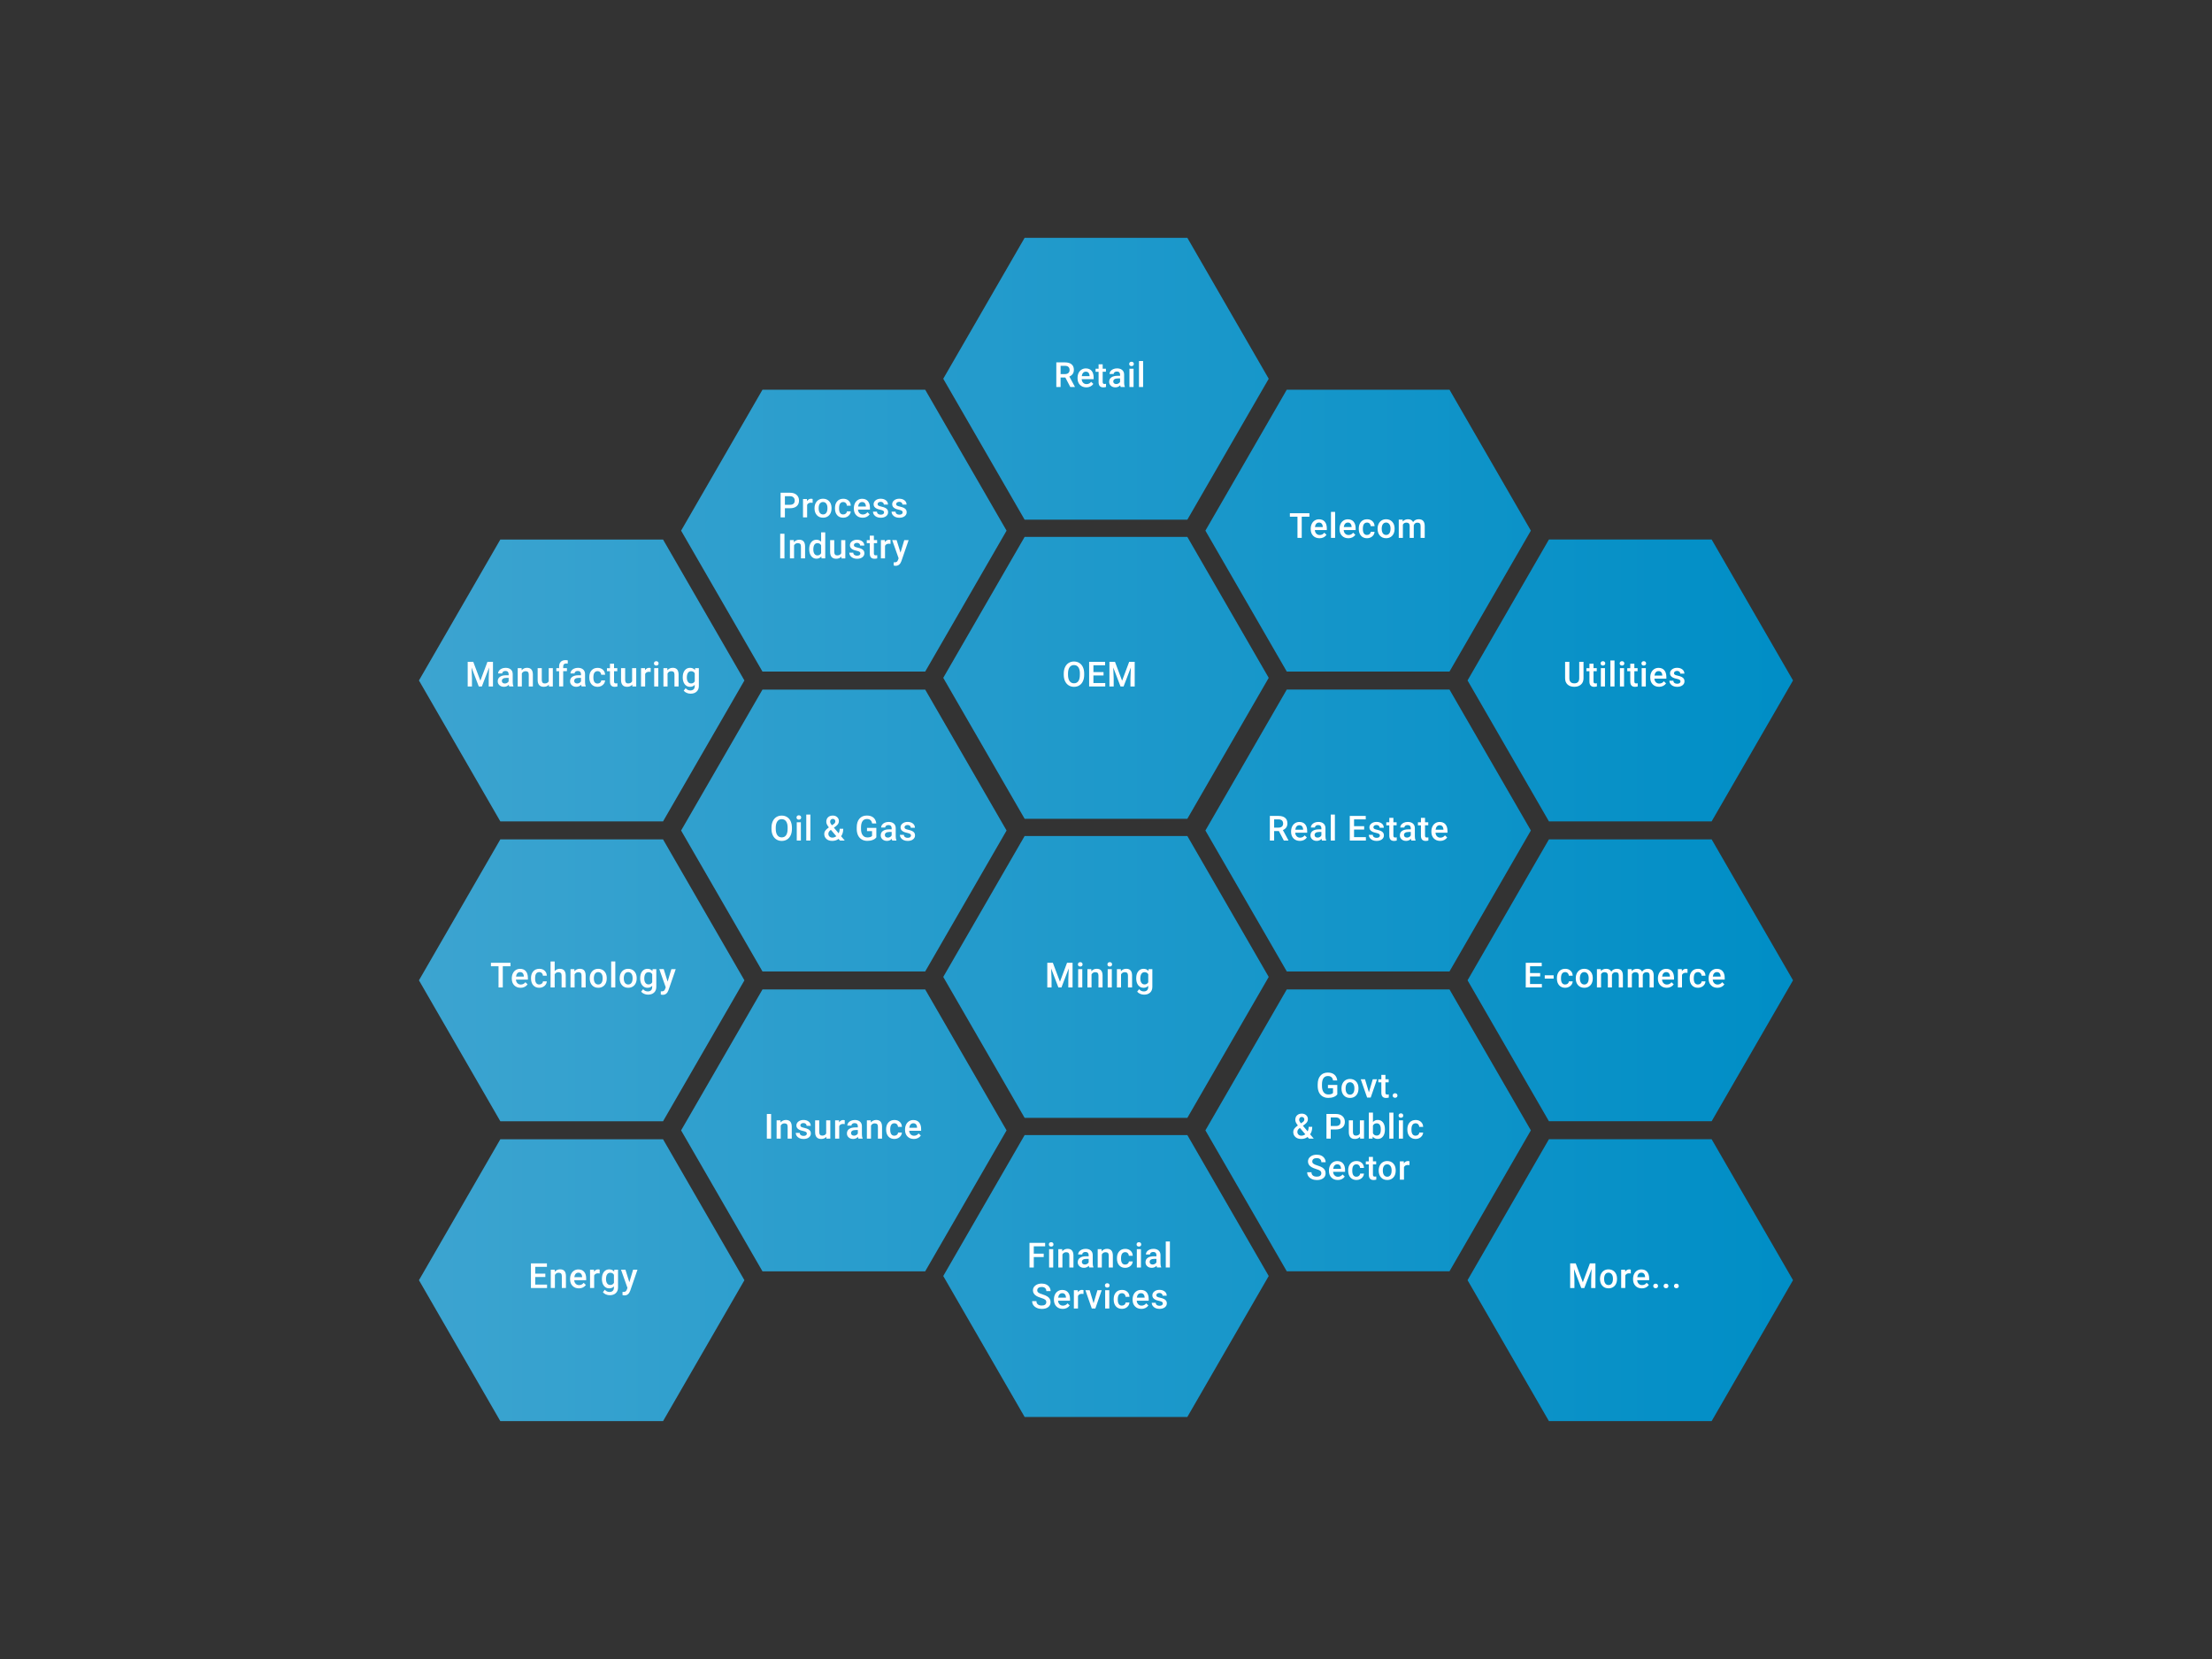 <?xml version="1.0" encoding="UTF-8"?><svg id="a" xmlns="http://www.w3.org/2000/svg" xmlns:xlink="http://www.w3.org/1999/xlink" viewBox="0 0 800 600"><rect x="0" y="0" width="800" height="600" fill="#333333" stroke="none"/><defs><style>.d{fill:url(#c);}.e{fill:#fff;}</style><linearGradient id="c" x1="151.53" y1="300" x2="648.47" y2="300" gradientUnits="userSpaceOnUse"><stop offset="0" stop-color="#3ca4d0"/><stop offset="1" stop-color="#008ec6"/></linearGradient></defs><path class="d" d="m269.23,246.1l-29.43,50.97h-58.85l-29.43-50.97,29.43-50.97h58.85l29.43,50.97Zm-29.43,57.48h-58.85l-29.43,50.97,29.43,50.97h58.85l29.43-50.97-29.43-50.97Zm0,108.45h-58.85l-29.43,50.97,29.43,50.97h58.85l29.43-50.97-29.43-50.97Zm94.81-271.08h-58.85l-29.43,50.97,29.43,50.97h58.85l29.43-50.97-29.43-50.97Zm0,108.45h-58.85l-29.43,50.97,29.43,50.97h58.85l29.43-50.97-29.43-50.97Zm0,108.45h-58.85l-29.43,50.97,29.43,50.97h58.85l29.43-50.97-29.43-50.97Zm196.15-111.76l29.43,50.97h58.85s29.43-50.97,29.43-50.97l-29.43-50.97h-58.85s-29.43,50.97-29.43,50.97Zm0,108.45l29.43,50.97h58.85s29.43-50.97,29.43-50.97l-29.43-50.97h-58.85s-29.43,50.97-29.43,50.97Zm0,108.45l29.43,50.97h58.85s29.43-50.97,29.43-50.97l-29.43-50.97h-58.85s-29.43,50.97-29.43,50.97Zm-94.81-271.08l29.43,50.97h58.85s29.43-50.97,29.43-50.97l-29.43-50.97h-58.85s-29.43,50.97-29.43,50.97Zm0,108.45l29.43,50.97h58.85s29.43-50.97,29.43-50.97l-29.43-50.97h-58.85s-29.43,50.97-29.43,50.97Zm0,108.45l29.43,50.97h58.85s29.43-50.97,29.43-50.97l-29.43-50.97h-58.85s-29.43,50.97-29.43,50.97Zm-6.53-214.63h-58.85l-29.43,50.97,29.43,50.97h58.85l29.43-50.97-29.43-50.97Zm0-108.17h-58.85l-29.43,50.97,29.43,50.97h58.85l29.43-50.97-29.43-50.97Zm0,216.34h-58.85l-29.43,50.97,29.43,50.97h58.85l29.43-50.97-29.43-50.97Zm0,108.17h-58.85l-29.43,50.97,29.43,50.97h58.85l29.43-50.97-29.43-50.97Z"/><g><path class="e" d="m171.16,239.36l2.57,6.83,2.56-6.83h2v8.91h-1.54v-2.94l.15-3.93-2.63,6.87h-1.11l-2.62-6.86.15,3.92v2.94h-1.54v-8.91h2.01Z"/><path class="e" d="m184.18,248.27c-.07-.13-.12-.33-.17-.62-.47.49-1.05.74-1.74.74s-1.21-.19-1.63-.57c-.42-.38-.63-.85-.63-1.41,0-.71.26-1.25.79-1.62.52-.38,1.27-.57,2.25-.57h.91v-.43c0-.34-.1-.62-.29-.82-.19-.21-.48-.31-.88-.31-.34,0-.62.08-.83.25-.22.17-.33.38-.33.65h-1.49c0-.36.12-.7.36-1.02.24-.32.57-.56.98-.74.41-.18.88-.27,1.39-.27.78,0,1.39.19,1.85.58s.7.94.71,1.64v2.99c0,.6.08,1.07.25,1.42v.1h-1.52Zm-1.63-1.07c.29,0,.57-.07.83-.21.26-.14.45-.33.58-.58v-1.25h-.8c-.55,0-.96.1-1.24.29-.28.19-.42.46-.42.81,0,.29.09.51.29.68.19.17.44.25.76.25Z"/><path class="e" d="m188.64,241.65l.04.76c.49-.59,1.13-.89,1.93-.89,1.38,0,2.08.79,2.11,2.37v4.38h-1.49v-4.29c0-.42-.09-.73-.27-.93-.18-.2-.48-.3-.89-.3-.6,0-1.05.27-1.34.81v4.71h-1.49v-6.62h1.4Z"/><path class="e" d="m198.49,247.62c-.44.51-1.06.77-1.86.77-.72,0-1.26-.21-1.63-.63s-.55-1.03-.55-1.82v-4.29h1.49v4.27c0,.84.35,1.26,1.05,1.26s1.21-.26,1.46-.78v-4.75h1.49v6.62h-1.4l-.04-.65Z"/><path class="e" d="m202.21,248.27v-5.52h-1.01v-1.1h1.01v-.61c0-.73.2-1.3.61-1.7.41-.4.98-.6,1.71-.6.26,0,.54.04.83.11l-.04,1.16c-.16-.03-.35-.05-.57-.05-.71,0-1.06.37-1.06,1.09v.59h1.35v1.1h-1.35v5.52h-1.49Z"/><path class="e" d="m210.34,248.27c-.07-.13-.12-.33-.17-.62-.47.49-1.05.74-1.74.74s-1.21-.19-1.63-.57c-.42-.38-.63-.85-.63-1.41,0-.71.26-1.25.79-1.62.52-.38,1.27-.57,2.25-.57h.91v-.43c0-.34-.1-.62-.29-.82-.19-.21-.48-.31-.88-.31-.34,0-.62.08-.83.25-.22.17-.33.38-.33.65h-1.49c0-.36.12-.7.36-1.02.24-.32.57-.56.98-.74.41-.18.88-.27,1.39-.27.78,0,1.39.19,1.85.58s.7.94.71,1.64v2.99c0,.6.08,1.07.25,1.42v.1h-1.52Zm-1.63-1.07c.29,0,.57-.07.83-.21.26-.14.45-.33.58-.58v-1.25h-.8c-.55,0-.96.1-1.24.29-.28.19-.42.46-.42.81,0,.29.09.51.29.68.19.17.44.25.76.25Z"/><path class="e" d="m216.13,247.21c.37,0,.68-.11.92-.32.25-.22.38-.48.39-.8h1.4c-.02.41-.15.8-.39,1.15-.24.36-.57.64-.98.85-.41.21-.86.31-1.33.31-.93,0-1.66-.3-2.2-.9-.54-.6-.81-1.43-.81-2.48v-.15c0-1.01.27-1.81.81-2.42s1.27-.91,2.2-.91c.79,0,1.43.23,1.92.69.5.46.76,1.06.78,1.81h-1.4c-.02-.38-.15-.69-.39-.94-.24-.24-.55-.37-.93-.37-.48,0-.85.17-1.11.52-.26.35-.39.88-.4,1.59v.24c0,.72.13,1.25.39,1.61s.63.53,1.12.53Z"/><path class="e" d="m222.08,240.04v1.61h1.17v1.1h-1.17v3.7c0,.25.05.44.15.55.1.11.28.17.54.17.17,0,.34-.02.52-.06v1.15c-.34.09-.67.14-.98.14-1.14,0-1.71-.63-1.71-1.89v-3.75h-1.09v-1.1h1.09v-1.61h1.49Z"/><path class="e" d="m228.65,247.62c-.44.51-1.06.77-1.86.77-.72,0-1.26-.21-1.63-.63s-.55-1.03-.55-1.82v-4.29h1.49v4.27c0,.84.35,1.26,1.05,1.26s1.21-.26,1.46-.78v-4.75h1.49v6.62h-1.4l-.04-.65Z"/><path class="e" d="m235.32,243.01c-.2-.03-.4-.05-.61-.05-.68,0-1.14.26-1.38.78v4.53h-1.49v-6.62h1.42l.04.74c.36-.58.86-.86,1.49-.86.21,0,.39.03.53.08v1.4Z"/><path class="e" d="m236.51,239.93c0-.23.07-.42.22-.57.14-.15.35-.23.62-.23s.48.08.62.23c.15.15.22.34.22.57s-.07.41-.22.56c-.15.15-.36.22-.62.22s-.48-.07-.62-.22c-.15-.15-.22-.34-.22-.56Zm1.58,8.34h-1.49v-6.62h1.49v6.62Z"/><path class="e" d="m241.34,241.65l.04.76c.49-.59,1.13-.89,1.93-.89,1.38,0,2.08.79,2.11,2.37v4.38h-1.49v-4.29c0-.42-.09-.73-.27-.93-.18-.2-.48-.3-.89-.3-.6,0-1.05.27-1.34.81v4.71h-1.49v-6.62h1.4Z"/><path class="e" d="m246.92,244.91c0-1.03.24-1.85.72-2.46.48-.61,1.12-.92,1.92-.92.75,0,1.35.26,1.78.79l.07-.67h1.34v6.42c0,.87-.27,1.55-.81,2.06-.54.5-1.27.75-2.19.75-.49,0-.96-.1-1.42-.3s-.81-.47-1.06-.79l.7-.89c.46.54,1.02.81,1.69.81.49,0,.88-.13,1.17-.4.29-.27.43-.66.43-1.18v-.45c-.43.48-1,.72-1.71.72-.78,0-1.41-.31-1.9-.92-.49-.62-.74-1.47-.74-2.56Zm1.48.13c0,.67.14,1.19.41,1.57.27.38.65.57,1.13.57.6,0,1.04-.26,1.33-.77v-2.91c-.28-.5-.72-.75-1.32-.75-.49,0-.87.19-1.14.58-.27.39-.41.96-.41,1.71Z"/></g><g><path class="e" d="m184.62,349.46h-2.78v7.66h-1.54v-7.66h-2.75v-1.25h7.07v1.25Z"/><path class="e" d="m188.27,357.24c-.94,0-1.71-.3-2.29-.89-.58-.59-.88-1.38-.88-2.37v-.18c0-.66.13-1.25.38-1.77.25-.52.61-.92,1.07-1.21.46-.29.97-.43,1.54-.43.9,0,1.6.29,2.09.86.49.58.74,1.39.74,2.44v.6h-4.33c.04.55.23.98.55,1.3s.72.48,1.21.48c.68,0,1.24-.28,1.66-.83l.8.76c-.27.4-.62.7-1.06.92-.44.22-.94.33-1.49.33Zm-.18-5.67c-.41,0-.74.14-.99.43s-.41.68-.48,1.19h2.83v-.11c-.03-.5-.17-.87-.4-1.13s-.55-.38-.97-.38Z"/><path class="e" d="m195.05,356.05c.37,0,.68-.11.92-.32.25-.22.38-.48.39-.8h1.4c-.02.41-.15.8-.39,1.15-.24.36-.57.64-.98.85-.41.21-.86.31-1.33.31-.93,0-1.66-.3-2.2-.9-.54-.6-.81-1.43-.81-2.48v-.15c0-1.01.27-1.81.81-2.42s1.27-.91,2.2-.91c.79,0,1.43.23,1.92.69.5.46.76,1.06.78,1.81h-1.4c-.02-.38-.15-.69-.39-.94-.24-.24-.55-.37-.93-.37-.48,0-.85.17-1.11.52-.26.35-.39.88-.4,1.59v.24c0,.72.13,1.25.39,1.61s.63.53,1.12.53Z"/><path class="e" d="m200.61,351.22c.49-.56,1.1-.84,1.84-.84,1.41,0,2.13.81,2.15,2.42v4.33h-1.49v-4.27c0-.46-.1-.78-.3-.97-.2-.19-.49-.29-.87-.29-.59,0-1.04.27-1.33.8v4.73h-1.49v-9.4h1.49v3.5Z"/><path class="e" d="m207.73,350.5l.04.76c.49-.59,1.13-.89,1.93-.89,1.38,0,2.08.79,2.11,2.37v4.38h-1.49v-4.29c0-.42-.09-.73-.27-.93-.18-.2-.48-.3-.89-.3-.6,0-1.05.27-1.34.81v4.71h-1.49v-6.62h1.4Z"/><path class="e" d="m213.29,353.75c0-.65.13-1.23.39-1.75.26-.52.62-.92,1.08-1.2.46-.28,1-.42,1.6-.42.89,0,1.62.29,2.17.86.56.58.86,1.34.9,2.29v.35c0,.65-.12,1.24-.37,1.75-.25.51-.61.91-1.08,1.19s-1.01.42-1.62.42c-.93,0-1.68-.31-2.24-.93-.56-.62-.84-1.45-.84-2.49v-.07Zm1.49.13c0,.68.14,1.21.42,1.6.28.38.67.58,1.17.58s.89-.2,1.17-.59c.28-.39.42-.96.42-1.72,0-.67-.14-1.2-.43-1.59-.29-.39-.68-.59-1.17-.59s-.87.19-1.16.58c-.29.39-.43.96-.43,1.73Z"/><path class="e" d="m222.53,357.12h-1.49v-9.4h1.49v9.4Z"/><path class="e" d="m224.12,353.75c0-.65.13-1.23.39-1.75.26-.52.62-.92,1.08-1.2.46-.28,1-.42,1.6-.42.89,0,1.62.29,2.17.86.56.58.86,1.34.9,2.29v.35c0,.65-.12,1.24-.37,1.75-.25.51-.61.91-1.08,1.19s-1.01.42-1.62.42c-.93,0-1.68-.31-2.24-.93-.56-.62-.84-1.45-.84-2.49v-.07Zm1.49.13c0,.68.14,1.21.42,1.6.28.38.67.58,1.17.58s.89-.2,1.17-.59c.28-.39.42-.96.42-1.72,0-.67-.14-1.2-.43-1.59-.29-.39-.68-.59-1.17-.59s-.87.19-1.16.58c-.29.39-.43.96-.43,1.73Z"/><path class="e" d="m231.53,353.76c0-1.03.24-1.85.72-2.46.48-.61,1.12-.92,1.92-.92.75,0,1.35.26,1.78.79l.07-.67h1.34v6.42c0,.87-.27,1.55-.81,2.06-.54.5-1.27.75-2.19.75-.49,0-.96-.1-1.42-.3s-.81-.47-1.06-.79l.7-.89c.46.54,1.02.81,1.69.81.49,0,.88-.13,1.17-.4.29-.27.43-.66.43-1.18v-.45c-.43.48-1,.72-1.71.72-.78,0-1.41-.31-1.9-.92-.49-.62-.74-1.47-.74-2.56Zm1.48.13c0,.67.14,1.19.41,1.57.27.38.65.57,1.13.57.6,0,1.04-.26,1.33-.77v-2.91c-.28-.5-.72-.75-1.32-.75-.49,0-.87.19-1.14.58-.27.39-.41.96-.41,1.71Z"/><path class="e" d="m241.46,354.99l1.35-4.49h1.58l-2.63,7.62c-.4,1.11-1.09,1.67-2.06,1.67-.22,0-.45-.04-.72-.11v-1.16l.28.02c.38,0,.66-.07.85-.21s.34-.37.45-.69l.21-.57-2.33-6.58h1.6l1.4,4.49Z"/></g><g><path class="e" d="m197.23,461.85h-3.66v2.74h4.28v1.24h-5.83v-8.91h5.78v1.25h-4.23v2.46h3.66v1.22Z"/><path class="e" d="m200.6,459.2l.04.76c.49-.59,1.13-.89,1.93-.89,1.38,0,2.08.79,2.11,2.37v4.38h-1.49v-4.29c0-.42-.09-.73-.27-.93-.18-.2-.48-.3-.89-.3-.6,0-1.05.27-1.34.81v4.71h-1.49v-6.62h1.4Z"/><path class="e" d="m209.35,465.95c-.94,0-1.71-.3-2.29-.89-.58-.59-.88-1.38-.88-2.37v-.18c0-.66.13-1.25.38-1.77.25-.52.61-.92,1.07-1.21.46-.29.97-.43,1.54-.43.9,0,1.6.29,2.09.86.49.58.74,1.39.74,2.44v.6h-4.33c.04.55.23.98.55,1.3s.72.48,1.21.48c.68,0,1.24-.28,1.66-.83l.8.76c-.27.4-.62.7-1.06.92-.44.22-.94.33-1.49.33Zm-.18-5.67c-.41,0-.74.14-.99.43s-.41.68-.48,1.19h2.83v-.11c-.03-.5-.17-.87-.4-1.13s-.55-.38-.97-.38Z"/><path class="e" d="m216.88,460.56c-.2-.03-.4-.05-.61-.05-.68,0-1.14.26-1.38.78v4.53h-1.49v-6.62h1.42l.04.74c.36-.58.86-.86,1.49-.86.21,0,.39.03.53.08v1.4Z"/><path class="e" d="m217.69,462.46c0-1.03.24-1.85.72-2.46.48-.61,1.12-.92,1.92-.92.75,0,1.35.26,1.78.79l.07-.67h1.34v6.42c0,.87-.27,1.55-.81,2.06-.54.5-1.27.75-2.19.75-.49,0-.96-.1-1.42-.3s-.81-.47-1.06-.79l.7-.89c.46.54,1.02.81,1.69.81.49,0,.88-.13,1.17-.4.29-.27.43-.66.43-1.18v-.45c-.43.48-1,.72-1.71.72-.78,0-1.41-.31-1.9-.92-.49-.62-.74-1.47-.74-2.56Zm1.48.13c0,.67.14,1.19.41,1.57.27.38.65.57,1.13.57.6,0,1.04-.26,1.33-.77v-2.91c-.28-.5-.72-.75-1.32-.75-.49,0-.87.19-1.14.58-.27.39-.41.96-.41,1.71Z"/><path class="e" d="m227.62,463.7l1.35-4.49h1.58l-2.63,7.62c-.4,1.11-1.09,1.67-2.06,1.67-.22,0-.45-.04-.72-.11v-1.16l.28.02c.38,0,.66-.07.85-.21s.34-.37.45-.69l.21-.57-2.33-6.58h1.6l1.4,4.49Z"/></g><g><path class="e" d="m283.87,183.81v3.3h-1.55v-8.91h3.41c1,0,1.79.26,2.37.78.58.52.88,1.21.88,2.06s-.29,1.55-.86,2.04c-.57.49-1.38.73-2.41.73h-1.84Zm0-1.25h1.86c.55,0,.97-.13,1.26-.39.29-.26.43-.63.43-1.12s-.15-.87-.44-1.15c-.29-.29-.7-.44-1.21-.44h-1.9v3.11Z"/><path class="e" d="m293.9,181.85c-.2-.03-.4-.05-.61-.05-.68,0-1.14.26-1.38.78v4.53h-1.49v-6.62h1.42l.04.74c.36-.58.86-.86,1.49-.86.21,0,.39.03.53.08v1.4Z"/><path class="e" d="m294.59,183.74c0-.65.13-1.23.39-1.75.26-.52.62-.92,1.08-1.2.46-.28,1-.42,1.6-.42.89,0,1.62.29,2.17.86.56.58.86,1.34.9,2.29v.35c0,.65-.12,1.24-.37,1.75-.25.51-.61.91-1.08,1.19s-1.01.42-1.62.42c-.93,0-1.68-.31-2.24-.93-.56-.62-.84-1.45-.84-2.49v-.07Zm1.49.13c0,.68.14,1.21.42,1.6.28.38.67.58,1.17.58s.89-.2,1.17-.59c.28-.39.42-.96.42-1.72,0-.67-.14-1.2-.43-1.59-.29-.39-.68-.59-1.17-.59s-.87.19-1.16.58c-.29.39-.43.96-.43,1.73Z"/><path class="e" d="m304.98,186.05c.37,0,.68-.11.92-.32.25-.22.38-.48.39-.8h1.4c-.02.41-.15.8-.39,1.15-.24.36-.57.64-.98.85-.41.21-.86.31-1.33.31-.93,0-1.66-.3-2.2-.9-.54-.6-.81-1.43-.81-2.48v-.15c0-1.01.27-1.81.81-2.42s1.27-.91,2.2-.91c.79,0,1.43.23,1.92.69.5.46.76,1.06.78,1.81h-1.4c-.02-.38-.15-.69-.39-.94-.24-.24-.55-.37-.93-.37-.48,0-.85.17-1.11.52-.26.35-.39.88-.4,1.59v.24c0,.72.13,1.25.39,1.61s.63.53,1.12.53Z"/><path class="e" d="m311.98,187.24c-.94,0-1.71-.3-2.29-.89-.58-.59-.88-1.38-.88-2.37v-.18c0-.66.13-1.25.38-1.77.25-.52.61-.92,1.07-1.21.46-.29.97-.43,1.54-.43.9,0,1.6.29,2.09.86.49.58.74,1.39.74,2.44v.6h-4.33c.04.55.23.98.55,1.3s.72.48,1.21.48c.68,0,1.24-.28,1.66-.83l.8.76c-.27.4-.62.7-1.06.92-.44.22-.94.33-1.49.33Zm-.18-5.67c-.41,0-.74.14-.99.43s-.41.68-.48,1.19h2.83v-.11c-.03-.5-.17-.87-.4-1.13s-.55-.38-.97-.38Z"/><path class="e" d="m319.75,185.32c0-.26-.11-.47-.33-.61-.22-.14-.58-.26-1.09-.37-.51-.11-.93-.24-1.27-.4-.74-.36-1.11-.88-1.11-1.56,0-.57.24-1.05.72-1.43.48-.38,1.09-.58,1.83-.58.79,0,1.43.2,1.92.59.49.39.73.9.73,1.52h-1.49c0-.29-.11-.52-.32-.71s-.49-.28-.84-.28c-.33,0-.59.08-.8.23-.21.15-.31.35-.31.61,0,.23.1.41.29.53.19.13.58.25,1.16.38.58.13,1.04.28,1.37.46.33.18.58.39.74.64.16.25.24.55.24.91,0,.59-.25,1.08-.74,1.45-.49.37-1.14.55-1.94.55-.54,0-1.03-.1-1.45-.29-.42-.2-.75-.47-.99-.81-.24-.34-.35-.71-.35-1.11h1.44c.02.35.15.62.4.81.24.19.57.28.97.28s.69-.07.89-.22c.2-.15.31-.34.31-.58Z"/><path class="e" d="m326.47,185.32c0-.26-.11-.47-.33-.61-.22-.14-.58-.26-1.09-.37-.51-.11-.93-.24-1.27-.4-.74-.36-1.11-.88-1.11-1.56,0-.57.24-1.05.72-1.43.48-.38,1.09-.58,1.83-.58.79,0,1.43.2,1.92.59.49.39.73.9.73,1.52h-1.49c0-.29-.11-.52-.32-.71s-.49-.28-.84-.28c-.33,0-.59.08-.8.23-.21.15-.31.35-.31.61,0,.23.1.41.29.53.19.13.58.25,1.16.38.58.13,1.04.28,1.37.46.33.18.58.39.74.64.16.25.24.55.24.91,0,.59-.25,1.08-.74,1.45-.49.37-1.14.55-1.94.55-.54,0-1.03-.1-1.45-.29-.42-.2-.75-.47-.99-.81-.24-.34-.35-.71-.35-1.11h1.44c.02.35.15.62.4.81.24.19.57.28.97.28s.69-.07.89-.22c.2-.15.31-.34.31-.58Z"/><path class="e" d="m283.71,201.95h-1.54v-8.91h1.54v8.91Z"/><path class="e" d="m287.09,195.33l.04.76c.49-.59,1.13-.89,1.93-.89,1.38,0,2.08.79,2.11,2.37v4.38h-1.49v-4.29c0-.42-.09-.73-.27-.93-.18-.2-.48-.3-.89-.3-.6,0-1.05.27-1.34.81v4.71h-1.49v-6.62h1.4Z"/><path class="e" d="m292.66,198.59c0-1.02.24-1.84.71-2.46.47-.62,1.11-.93,1.9-.93.7,0,1.27.24,1.7.73v-3.39h1.49v9.4h-1.35l-.07-.69c-.44.54-1.04.81-1.78.81s-1.4-.31-1.88-.94-.72-1.47-.72-2.55Zm1.49.13c0,.67.13,1.2.39,1.58.26.38.63.57,1.1.57.61,0,1.05-.27,1.33-.81v-2.83c-.27-.53-.71-.8-1.32-.8-.48,0-.85.19-1.11.57-.26.38-.39.96-.39,1.72Z"/><path class="e" d="m304.27,201.31c-.44.51-1.06.77-1.86.77-.72,0-1.26-.21-1.63-.63s-.55-1.03-.55-1.82v-4.29h1.49v4.27c0,.84.35,1.26,1.05,1.26s1.21-.26,1.46-.78v-4.75h1.49v6.62h-1.4l-.04-.65Z"/><path class="e" d="m311.18,200.16c0-.26-.11-.47-.33-.61-.22-.14-.58-.26-1.09-.37-.51-.11-.93-.24-1.27-.4-.74-.36-1.11-.88-1.11-1.56,0-.57.24-1.05.72-1.43.48-.38,1.09-.58,1.83-.58.79,0,1.43.2,1.92.59.49.39.73.9.73,1.52h-1.49c0-.29-.11-.52-.32-.71s-.49-.28-.84-.28c-.33,0-.59.08-.8.23-.21.15-.31.35-.31.61,0,.23.1.41.29.53.19.13.58.25,1.16.38.58.13,1.04.28,1.37.46.33.18.58.39.74.64.16.25.24.55.24.91,0,.59-.25,1.08-.74,1.45-.49.37-1.14.55-1.94.55-.54,0-1.03-.1-1.45-.29-.42-.2-.75-.47-.99-.81-.24-.34-.35-.71-.35-1.11h1.44c.02.35.15.62.4.81.24.19.57.28.97.28s.69-.07.89-.22c.2-.15.31-.34.31-.58Z"/><path class="e" d="m316.05,193.72v1.61h1.17v1.1h-1.17v3.7c0,.25.05.44.15.55.1.11.28.17.54.17.17,0,.34-.02.52-.06v1.15c-.34.09-.67.14-.98.14-1.14,0-1.71-.63-1.71-1.89v-3.75h-1.09v-1.1h1.09v-1.61h1.49Z"/><path class="e" d="m322.07,196.69c-.2-.03-.4-.05-.61-.05-.68,0-1.14.26-1.38.78v4.53h-1.49v-6.62h1.42l.04.74c.36-.58.86-.86,1.49-.86.21,0,.39.03.53.08v1.4Z"/><path class="e" d="m325.69,199.83l1.35-4.49h1.58l-2.63,7.62c-.4,1.11-1.09,1.67-2.06,1.67-.22,0-.45-.04-.72-.11v-1.16l.28.02c.38,0,.66-.07.85-.21s.34-.37.45-.69l.21-.57-2.33-6.58h1.6l1.4,4.49Z"/></g><g><path class="e" d="m286.41,299.78c0,.87-.15,1.64-.45,2.3-.3.66-.73,1.16-1.29,1.52-.56.35-1.21.53-1.94.53s-1.37-.18-1.93-.53c-.56-.35-1-.86-1.31-1.51-.31-.65-.46-1.41-.47-2.26v-.5c0-.87.15-1.64.46-2.3.31-.67.74-1.17,1.3-1.53.56-.35,1.2-.53,1.93-.53s1.37.17,1.93.52.99.85,1.3,1.5c.31.66.46,1.42.47,2.29v.5Zm-1.55-.46c0-.99-.19-1.74-.56-2.27-.37-.53-.9-.79-1.59-.79s-1.19.26-1.57.79c-.38.52-.57,1.27-.58,2.22v.51c0,.98.19,1.74.57,2.27.38.54.91.8,1.59.8s1.21-.26,1.58-.78c.37-.52.55-1.29.55-2.29v-.46Z"/><path class="e" d="m288.07,295.66c0-.23.07-.42.22-.57.14-.15.35-.23.62-.23s.48.08.62.23c.15.15.22.34.22.57s-.07.41-.22.56c-.15.15-.36.22-.62.22s-.48-.07-.62-.22c-.15-.15-.22-.34-.22-.56Zm1.58,8.34h-1.49v-6.62h1.49v6.62Z"/><path class="e" d="m293.09,304h-1.49v-9.4h1.49v9.4Z"/><path class="e" d="m298.1,301.59c0-.41.11-.79.34-1.13.22-.34.67-.75,1.33-1.23-.35-.44-.59-.81-.72-1.11-.14-.31-.21-.6-.21-.89,0-.7.21-1.25.64-1.66.42-.41,1-.61,1.71-.61.65,0,1.18.19,1.59.57.41.38.62.85.62,1.42,0,.37-.09.71-.28,1.02-.19.31-.5.62-.92.93l-.61.44,1.72,2.03c.25-.49.37-1.03.37-1.63h1.29c0,1.1-.26,2-.77,2.7l1.31,1.55h-1.73l-.5-.59c-.64.48-1.4.72-2.28.72s-1.59-.23-2.11-.7-.79-1.08-.79-1.83Zm2.95,1.34c.5,0,.97-.17,1.41-.5l-1.95-2.29-.19.13c-.49.37-.73.8-.73,1.27,0,.41.13.75.4,1,.26.26.62.39,1.06.39Zm-.82-5.74c0,.34.21.77.63,1.29l.68-.46.19-.15c.25-.22.38-.51.38-.86,0-.23-.09-.43-.26-.6-.17-.17-.4-.25-.67-.25-.29,0-.52.1-.69.29-.17.2-.26.44-.26.74Z"/><path class="e" d="m316.94,302.84c-.32.42-.77.74-1.34.95-.57.22-1.22.32-1.95.32s-1.41-.17-1.98-.51c-.58-.34-1.02-.82-1.33-1.45-.31-.63-.47-1.37-.49-2.21v-.7c0-1.35.32-2.4.97-3.15.64-.76,1.54-1.14,2.7-1.14.99,0,1.78.25,2.36.74.58.49.93,1.2,1.05,2.12h-1.52c-.17-1.07-.79-1.61-1.87-1.61-.69,0-1.22.25-1.58.75-.36.5-.55,1.23-.56,2.2v.68c0,.96.2,1.71.61,2.24.41.53.97.8,1.69.8.79,0,1.35-.18,1.69-.54v-1.74h-1.83v-1.17h3.38v3.41Z"/><path class="e" d="m322.7,304c-.07-.13-.12-.33-.17-.62-.47.49-1.05.74-1.74.74s-1.21-.19-1.63-.57c-.42-.38-.63-.85-.63-1.41,0-.71.26-1.25.79-1.62.52-.38,1.27-.57,2.25-.57h.91v-.43c0-.34-.1-.62-.29-.82-.19-.21-.48-.31-.88-.31-.34,0-.62.08-.83.25-.22.17-.33.38-.33.65h-1.49c0-.36.12-.7.36-1.02.24-.32.57-.56.98-.74.41-.18.88-.27,1.39-.27.78,0,1.39.19,1.85.58s.7.94.71,1.64v2.99c0,.6.08,1.07.25,1.42v.1h-1.52Zm-1.63-1.07c.29,0,.57-.07.83-.21.26-.14.45-.33.58-.58v-1.25h-.8c-.55,0-.96.1-1.24.29-.28.19-.42.46-.42.81,0,.29.09.51.29.68.19.17.44.25.76.25Z"/><path class="e" d="m329.49,302.2c0-.26-.11-.47-.33-.61-.22-.14-.58-.26-1.09-.37-.51-.11-.93-.24-1.27-.4-.74-.36-1.11-.88-1.11-1.56,0-.57.24-1.05.72-1.43.48-.38,1.09-.58,1.83-.58.79,0,1.43.2,1.92.59.49.39.73.9.73,1.52h-1.49c0-.29-.11-.52-.32-.71s-.49-.28-.84-.28c-.33,0-.59.08-.8.23-.21.15-.31.35-.31.61,0,.23.1.41.29.53.19.13.58.25,1.16.38.58.13,1.04.28,1.37.46.33.18.58.39.74.64.16.25.24.55.24.91,0,.59-.25,1.08-.74,1.45-.49.37-1.14.55-1.94.55-.54,0-1.03-.1-1.45-.29-.42-.2-.75-.47-.99-.81-.24-.34-.35-.71-.35-1.11h1.44c.02.35.15.62.4.81.24.19.57.28.97.28s.69-.07.89-.22c.2-.15.31-.34.31-.58Z"/></g><g><path class="e" d="m278.88,411.8h-1.54v-8.91h1.54v8.91Z"/><path class="e" d="m282.27,405.18l.04.76c.49-.59,1.13-.89,1.93-.89,1.38,0,2.08.79,2.11,2.37v4.38h-1.49v-4.29c0-.42-.09-.73-.27-.93-.18-.2-.48-.3-.89-.3-.6,0-1.05.27-1.34.81v4.71h-1.49v-6.62h1.4Z"/><path class="e" d="m291.82,410c0-.26-.11-.47-.33-.61-.22-.14-.58-.26-1.09-.37-.51-.11-.93-.24-1.27-.4-.74-.36-1.11-.88-1.11-1.56,0-.57.24-1.05.72-1.43.48-.38,1.09-.58,1.83-.58.79,0,1.43.2,1.92.59.49.39.73.9.73,1.52h-1.49c0-.29-.11-.52-.32-.71s-.49-.28-.84-.28c-.33,0-.59.08-.8.23-.21.15-.31.35-.31.61,0,.23.1.41.29.53.19.13.58.25,1.16.38.58.13,1.04.28,1.37.46.33.18.58.39.74.64.16.25.24.55.24.91,0,.59-.25,1.08-.74,1.45-.49.37-1.14.55-1.94.55-.54,0-1.03-.1-1.45-.29-.42-.2-.75-.47-.99-.81-.24-.34-.35-.71-.35-1.11h1.44c.02.35.15.62.4.81.24.19.57.28.97.28s.69-.07.89-.22c.2-.15.31-.34.31-.58Z"/><path class="e" d="m298.84,411.15c-.44.51-1.06.77-1.86.77-.72,0-1.26-.21-1.63-.63s-.55-1.03-.55-1.82v-4.29h1.49v4.27c0,.84.35,1.26,1.05,1.26s1.21-.26,1.46-.78v-4.75h1.49v6.62h-1.4l-.04-.65Z"/><path class="e" d="m305.51,406.54c-.2-.03-.4-.05-.61-.05-.68,0-1.14.26-1.38.78v4.53h-1.49v-6.62h1.42l.04.74c.36-.58.86-.86,1.49-.86.21,0,.39.03.53.08v1.4Z"/><path class="e" d="m310.47,411.8c-.07-.13-.12-.33-.17-.62-.47.49-1.05.74-1.74.74s-1.21-.19-1.63-.57c-.42-.38-.63-.85-.63-1.41,0-.71.26-1.25.79-1.62.52-.38,1.27-.57,2.25-.57h.91v-.43c0-.34-.1-.62-.29-.82-.19-.21-.48-.31-.88-.31-.34,0-.62.08-.83.25-.22.17-.33.38-.33.65h-1.49c0-.36.12-.7.36-1.02.24-.32.57-.56.98-.74.41-.18.88-.27,1.39-.27.78,0,1.39.19,1.85.58s.7.94.71,1.64v2.99c0,.6.08,1.07.25,1.42v.1h-1.52Zm-1.63-1.07c.29,0,.57-.07.83-.21.26-.14.45-.33.58-.58v-1.25h-.8c-.55,0-.96.1-1.24.29-.28.19-.42.46-.42.81,0,.29.09.51.29.68.19.17.44.25.76.25Z"/><path class="e" d="m314.92,405.18l.04.76c.49-.59,1.13-.89,1.93-.89,1.38,0,2.08.79,2.11,2.37v4.38h-1.49v-4.29c0-.42-.09-.73-.27-.93-.18-.2-.48-.3-.89-.3-.6,0-1.05.27-1.34.81v4.71h-1.49v-6.62h1.4Z"/><path class="e" d="m323.48,410.73c.37,0,.68-.11.92-.32.25-.22.38-.48.39-.8h1.4c-.02.41-.15.8-.39,1.15-.24.36-.57.64-.98.85-.41.21-.86.31-1.33.31-.93,0-1.66-.3-2.2-.9-.54-.6-.81-1.43-.81-2.48v-.15c0-1.01.27-1.81.81-2.42s1.27-.91,2.2-.91c.79,0,1.43.23,1.92.69.5.46.76,1.06.78,1.81h-1.4c-.02-.38-.15-.69-.39-.94-.24-.24-.55-.37-.93-.37-.48,0-.85.17-1.11.52-.26.35-.39.88-.4,1.59v.24c0,.72.13,1.25.39,1.61s.63.53,1.12.53Z"/><path class="e" d="m330.49,411.92c-.94,0-1.71-.3-2.29-.89-.58-.59-.88-1.38-.88-2.37v-.18c0-.66.13-1.25.38-1.77.25-.52.61-.92,1.07-1.21.46-.29.97-.43,1.54-.43.9,0,1.6.29,2.09.86.49.58.74,1.39.74,2.44v.6h-4.33c.04.55.23.98.55,1.3s.72.48,1.21.48c.68,0,1.24-.28,1.66-.83l.8.76c-.27.4-.62.7-1.06.92-.44.22-.94.33-1.49.33Zm-.18-5.67c-.41,0-.74.14-.99.43s-.41.68-.48,1.19h2.83v-.11c-.03-.5-.17-.87-.4-1.13s-.55-.38-.97-.38Z"/></g><g><path class="e" d="m385.31,136.54h-1.73v3.43h-1.55v-8.91h3.13c1.03,0,1.82.23,2.38.69.56.46.84,1.13.84,2,0,.6-.14,1.09-.43,1.5-.29.4-.69.71-1.2.93l2,3.71v.08h-1.66l-1.79-3.43Zm-1.73-1.25h1.59c.52,0,.93-.13,1.22-.39.29-.26.44-.62.44-1.08s-.14-.85-.41-1.11c-.27-.26-.68-.4-1.21-.4h-1.63v2.99Z"/><path class="e" d="m392.88,140.09c-.94,0-1.71-.3-2.29-.89-.58-.59-.88-1.38-.88-2.37v-.18c0-.66.13-1.25.38-1.77.25-.52.61-.92,1.07-1.21.46-.29.97-.43,1.54-.43.9,0,1.6.29,2.09.86.49.58.74,1.39.74,2.44v.6h-4.33c.04.55.23.98.55,1.3s.72.48,1.21.48c.68,0,1.24-.28,1.66-.83l.8.76c-.27.4-.62.7-1.06.92-.44.22-.94.33-1.49.33Zm-.18-5.67c-.41,0-.74.14-.99.43s-.41.68-.48,1.19h2.83v-.11c-.03-.5-.17-.87-.4-1.13s-.55-.38-.97-.38Z"/><path class="e" d="m398.8,131.74v1.61h1.17v1.1h-1.17v3.7c0,.25.05.44.15.55.1.11.28.17.54.17.17,0,.34-.02.52-.06v1.15c-.34.09-.67.14-.98.14-1.14,0-1.71-.63-1.71-1.89v-3.75h-1.09v-1.1h1.09v-1.61h1.49Z"/><path class="e" d="m405.31,139.97c-.07-.13-.12-.33-.17-.62-.47.49-1.05.74-1.74.74s-1.21-.19-1.63-.57c-.42-.38-.63-.85-.63-1.41,0-.71.26-1.25.79-1.62.52-.38,1.27-.57,2.25-.57h.91v-.43c0-.34-.1-.62-.29-.82-.19-.21-.48-.31-.88-.31-.34,0-.62.08-.83.25-.22.17-.33.38-.33.65h-1.49c0-.36.12-.7.36-1.02.24-.32.57-.56.98-.74.41-.18.88-.27,1.39-.27.78,0,1.39.19,1.85.58s.7.94.71,1.64v2.99c0,.6.08,1.07.25,1.42v.1h-1.52Zm-1.63-1.07c.29,0,.57-.07.83-.21.26-.14.45-.33.58-.58v-1.25h-.8c-.55,0-.96.1-1.24.29-.28.19-.42.46-.42.81,0,.29.09.51.29.68.19.17.44.25.76.25Z"/><path class="e" d="m408.39,131.63c0-.23.07-.42.22-.57.14-.15.35-.23.62-.23s.48.08.62.23c.15.15.22.34.22.57s-.07.41-.22.56c-.15.15-.36.22-.62.22s-.48-.07-.62-.22c-.15-.15-.22-.34-.22-.56Zm1.58,8.34h-1.49v-6.62h1.49v6.62Z"/><path class="e" d="m413.42,139.97h-1.49v-9.4h1.49v9.4Z"/></g><g><path class="e" d="m392.11,244.05c0,.87-.15,1.64-.45,2.3-.3.66-.73,1.16-1.29,1.52-.56.35-1.21.53-1.94.53s-1.37-.18-1.93-.53c-.56-.35-1-.86-1.31-1.51-.31-.65-.46-1.41-.47-2.26v-.5c0-.87.15-1.64.46-2.3.31-.67.74-1.17,1.3-1.53.56-.35,1.2-.53,1.93-.53s1.37.17,1.93.52.99.85,1.3,1.5c.31.66.46,1.42.47,2.29v.5Zm-1.55-.46c0-.99-.19-1.74-.56-2.27-.37-.53-.9-.79-1.59-.79s-1.19.26-1.57.79c-.38.52-.57,1.27-.58,2.22v.51c0,.98.19,1.74.57,2.27.38.54.91.8,1.59.8s1.21-.26,1.58-.78c.37-.52.55-1.29.55-2.29v-.46Z"/><path class="e" d="m399.11,244.29h-3.66v2.74h4.28v1.24h-5.83v-8.91h5.78v1.25h-4.23v2.46h3.66v1.22Z"/><path class="e" d="m403.25,239.36l2.57,6.83,2.56-6.83h2v8.91h-1.54v-2.94l.15-3.93-2.63,6.87h-1.11l-2.62-6.86.15,3.92v2.94h-1.54v-8.91h2.01Z"/></g><g><path class="e" d="m380.78,348.21l2.57,6.83,2.56-6.83h2v8.91h-1.54v-2.94l.15-3.93-2.63,6.87h-1.11l-2.62-6.86.15,3.92v2.94h-1.54v-8.91h2.01Z"/><path class="e" d="m389.85,348.78c0-.23.07-.42.22-.57.14-.15.35-.23.62-.23s.48.08.62.23c.15.15.22.34.22.57s-.07.41-.22.56c-.15.15-.36.22-.62.22s-.48-.07-.62-.22c-.15-.15-.22-.34-.22-.56Zm1.58,8.34h-1.49v-6.62h1.49v6.62Z"/><path class="e" d="m394.68,350.5l.04.76c.49-.59,1.13-.89,1.93-.89,1.38,0,2.08.79,2.11,2.37v4.38h-1.49v-4.29c0-.42-.09-.73-.27-.93-.18-.2-.48-.3-.89-.3-.6,0-1.05.27-1.34.81v4.71h-1.49v-6.62h1.4Z"/><path class="e" d="m400.52,348.78c0-.23.07-.42.22-.57.14-.15.35-.23.62-.23s.48.08.62.23c.15.15.22.34.22.57s-.07.41-.22.56c-.15.15-.36.22-.62.22s-.48-.07-.62-.22c-.15-.15-.22-.34-.22-.56Zm1.58,8.34h-1.49v-6.62h1.49v6.62Z"/><path class="e" d="m405.35,350.5l.04.76c.49-.59,1.13-.89,1.93-.89,1.38,0,2.08.79,2.11,2.37v4.38h-1.49v-4.29c0-.42-.09-.73-.27-.93-.18-.2-.48-.3-.89-.3-.6,0-1.05.27-1.34.81v4.71h-1.49v-6.62h1.4Z"/><path class="e" d="m410.93,353.76c0-1.03.24-1.85.72-2.46.48-.61,1.12-.92,1.92-.92.75,0,1.35.26,1.78.79l.07-.67h1.34v6.42c0,.87-.27,1.55-.81,2.06-.54.5-1.27.75-2.19.75-.49,0-.96-.1-1.42-.3s-.81-.47-1.06-.79l.7-.89c.46.54,1.02.81,1.69.81.49,0,.88-.13,1.17-.4.29-.27.43-.66.43-1.18v-.45c-.43.48-1,.72-1.71.72-.78,0-1.41-.31-1.9-.92-.49-.62-.74-1.47-.74-2.56Zm1.48.13c0,.67.14,1.19.41,1.57.27.38.65.57,1.13.57.6,0,1.04-.26,1.33-.77v-2.91c-.28-.5-.72-.75-1.32-.75-.49,0-.87.19-1.14.58-.27.39-.41.96-.41,1.71Z"/></g><g><path class="e" d="m377.47,454.63h-3.59v3.78h-1.55v-8.91h5.66v1.25h-4.11v2.65h3.59v1.24Z"/><path class="e" d="m379.33,450.06c0-.23.07-.42.22-.57.14-.15.35-.23.62-.23s.48.08.62.23c.15.15.22.34.22.57s-.07.41-.22.56c-.15.15-.36.22-.62.22s-.48-.07-.62-.22c-.15-.15-.22-.34-.22-.56Zm1.58,8.34h-1.49v-6.62h1.49v6.62Z"/><path class="e" d="m384.15,451.78l.04.76c.49-.59,1.13-.89,1.93-.89,1.38,0,2.08.79,2.11,2.37v4.38h-1.49v-4.29c0-.42-.09-.73-.27-.93-.18-.2-.48-.3-.89-.3-.6,0-1.05.27-1.34.81v4.71h-1.49v-6.62h1.4Z"/><path class="e" d="m393.95,458.4c-.07-.13-.12-.33-.17-.62-.47.49-1.05.74-1.74.74s-1.21-.19-1.63-.57c-.42-.38-.63-.85-.63-1.41,0-.71.26-1.25.79-1.62.52-.38,1.27-.57,2.25-.57h.91v-.43c0-.34-.1-.62-.29-.82-.19-.21-.48-.31-.88-.31-.34,0-.62.08-.83.25-.22.17-.33.38-.33.65h-1.49c0-.36.12-.7.36-1.02.24-.32.57-.56.98-.74.41-.18.88-.27,1.39-.27.78,0,1.39.19,1.85.58s.7.94.71,1.64v2.99c0,.6.08,1.07.25,1.42v.1h-1.52Zm-1.63-1.07c.29,0,.57-.07.83-.21.26-.14.45-.33.58-.58v-1.25h-.8c-.55,0-.96.1-1.24.29-.28.19-.42.46-.42.81,0,.29.09.51.29.68.19.17.44.25.76.25Z"/><path class="e" d="m398.4,451.78l.04.76c.49-.59,1.13-.89,1.93-.89,1.38,0,2.08.79,2.11,2.37v4.38h-1.49v-4.29c0-.42-.09-.73-.27-.93-.18-.2-.48-.3-.89-.3-.6,0-1.05.27-1.34.81v4.71h-1.49v-6.62h1.4Z"/><path class="e" d="m406.96,457.34c.37,0,.68-.11.92-.32.25-.22.38-.48.39-.8h1.4c-.02.41-.15.8-.39,1.15-.24.36-.57.64-.98.85-.41.21-.86.31-1.33.31-.93,0-1.66-.3-2.2-.9-.54-.6-.81-1.43-.81-2.48v-.15c0-1.01.27-1.81.81-2.42s1.27-.91,2.2-.91c.79,0,1.43.23,1.92.69.5.46.76,1.06.78,1.81h-1.4c-.02-.38-.15-.69-.39-.94-.24-.24-.55-.37-.93-.37-.48,0-.85.17-1.11.52-.26.35-.39.88-.4,1.59v.24c0,.72.13,1.25.39,1.61s.63.53,1.12.53Z"/><path class="e" d="m411.06,450.06c0-.23.07-.42.22-.57.14-.15.35-.23.62-.23s.48.08.62.23c.15.15.22.34.22.57s-.07.41-.22.56c-.15.15-.36.22-.62.22s-.48-.07-.62-.22c-.15-.15-.22-.34-.22-.56Zm1.58,8.34h-1.49v-6.62h1.49v6.62Z"/><path class="e" d="m418.46,458.4c-.07-.13-.12-.33-.17-.62-.47.49-1.05.74-1.74.74s-1.21-.19-1.63-.57c-.42-.38-.63-.85-.63-1.41,0-.71.26-1.25.79-1.62.52-.38,1.27-.57,2.25-.57h.91v-.43c0-.34-.1-.62-.29-.82-.19-.21-.48-.31-.88-.31-.34,0-.62.08-.83.25-.22.17-.33.38-.33.65h-1.49c0-.36.12-.7.36-1.02.24-.32.57-.56.98-.74.41-.18.88-.27,1.39-.27.78,0,1.39.19,1.85.58s.7.94.71,1.64v2.99c0,.6.08,1.07.25,1.42v.1h-1.52Zm-1.63-1.07c.29,0,.57-.07.83-.21.26-.14.45-.33.58-.58v-1.25h-.8c-.55,0-.96.1-1.24.29-.28.19-.42.46-.42.81,0,.29.09.51.29.68.19.17.44.25.76.25Z"/><path class="e" d="m423.11,458.4h-1.49v-9.4h1.49v9.4Z"/><path class="e" d="m378.41,470.95c0-.39-.14-.69-.41-.91s-.77-.43-1.49-.64c-.72-.22-1.29-.46-1.71-.72-.81-.51-1.22-1.17-1.22-1.99,0-.72.29-1.31.88-1.77.58-.46,1.34-.7,2.28-.7.62,0,1.17.11,1.66.34s.87.55,1.14.98c.28.42.42.89.42,1.4h-1.54c0-.46-.15-.83-.44-1.09-.29-.26-.71-.39-1.25-.39-.51,0-.9.11-1.18.32-.28.22-.42.52-.42.91,0,.33.15.6.45.82.3.22.8.43,1.49.64s1.25.44,1.67.7c.42.26.73.56.92.91.2.34.29.74.29,1.2,0,.74-.28,1.33-.85,1.77-.57.44-1.34.66-2.32.66-.64,0-1.24-.12-1.78-.36-.54-.24-.96-.57-1.26-.99s-.45-.91-.45-1.47h1.55c0,.51.17.9.5,1.17.33.28.81.42,1.44.42.54,0,.94-.11,1.21-.33.27-.22.41-.51.41-.87Z"/><path class="e" d="m384.34,473.37c-.94,0-1.71-.3-2.29-.89-.58-.59-.88-1.38-.88-2.37v-.18c0-.66.13-1.25.38-1.77.25-.52.61-.92,1.07-1.21.46-.29.97-.43,1.54-.43.9,0,1.6.29,2.09.86.49.58.74,1.39.74,2.44v.6h-4.33c.04.55.23.98.55,1.3s.72.48,1.21.48c.68,0,1.24-.28,1.66-.83l.8.76c-.27.4-.62.7-1.06.92-.44.22-.94.33-1.49.33Zm-.18-5.67c-.41,0-.74.14-.99.43s-.41.68-.48,1.19h2.83v-.11c-.03-.5-.17-.87-.4-1.13s-.55-.38-.97-.38Z"/><path class="e" d="m391.86,467.98c-.2-.03-.4-.05-.61-.05-.68,0-1.14.26-1.38.78v4.53h-1.49v-6.62h1.42l.04.74c.36-.58.86-.86,1.49-.86.21,0,.39.03.53.08v1.4Z"/><path class="e" d="m395.5,471.36l1.4-4.74h1.54l-2.29,6.62h-1.29l-2.31-6.62h1.54l1.42,4.74Z"/><path class="e" d="m399.61,464.9c0-.23.07-.42.22-.57.14-.15.35-.23.62-.23s.48.08.62.23c.15.15.22.34.22.57s-.07.41-.22.56c-.15.15-.36.22-.62.22s-.48-.07-.62-.22c-.15-.15-.22-.34-.22-.56Zm1.58,8.34h-1.49v-6.62h1.49v6.62Z"/><path class="e" d="m405.78,472.18c.37,0,.68-.11.92-.32.25-.22.38-.48.39-.8h1.4c-.02.41-.15.8-.39,1.15-.24.36-.57.64-.98.85-.41.21-.86.31-1.33.31-.93,0-1.66-.3-2.2-.9-.54-.6-.81-1.43-.81-2.48v-.15c0-1.01.27-1.81.81-2.42s1.27-.91,2.2-.91c.79,0,1.43.23,1.92.69.5.46.76,1.06.78,1.81h-1.4c-.02-.38-.15-.69-.39-.94-.24-.24-.55-.37-.93-.37-.48,0-.85.17-1.11.52-.26.35-.39.88-.4,1.59v.24c0,.72.13,1.25.39,1.61s.63.53,1.12.53Z"/><path class="e" d="m412.79,473.37c-.94,0-1.71-.3-2.29-.89-.58-.59-.88-1.38-.88-2.37v-.18c0-.66.13-1.25.38-1.77.25-.52.61-.92,1.07-1.21.46-.29.97-.43,1.54-.43.9,0,1.6.29,2.09.86.49.58.74,1.39.74,2.44v.6h-4.33c.04.55.23.98.55,1.3s.72.48,1.21.48c.68,0,1.24-.28,1.66-.83l.8.76c-.27.4-.62.7-1.06.92-.44.22-.94.33-1.49.33Zm-.18-5.67c-.41,0-.74.14-.99.43s-.41.68-.48,1.19h2.83v-.11c-.03-.5-.17-.87-.4-1.13s-.55-.38-.97-.38Z"/><path class="e" d="m420.56,471.44c0-.26-.11-.47-.33-.61-.22-.14-.58-.26-1.09-.37-.51-.11-.93-.24-1.27-.4-.74-.36-1.11-.88-1.11-1.56,0-.57.24-1.05.72-1.43.48-.38,1.09-.58,1.83-.58.79,0,1.43.2,1.92.59.49.39.73.9.73,1.52h-1.49c0-.29-.11-.52-.32-.71s-.49-.28-.84-.28c-.33,0-.59.08-.8.23-.21.15-.31.35-.31.61,0,.23.1.41.29.53.19.13.58.25,1.16.38.58.13,1.04.28,1.37.46.33.18.58.39.74.64.16.25.24.55.24.91,0,.59-.25,1.08-.74,1.45-.49.37-1.14.55-1.94.55-.54,0-1.03-.1-1.45-.29-.42-.2-.75-.47-.99-.81-.24-.34-.35-.71-.35-1.11h1.44c.02.35.15.62.4.81.24.19.57.28.97.28s.69-.07.89-.22c.2-.15.31-.34.31-.58Z"/></g><g><path class="e" d="m473.57,186.87h-2.78v7.66h-1.54v-7.66h-2.75v-1.25h7.07v1.25Z"/><path class="e" d="m477.21,194.66c-.94,0-1.71-.3-2.29-.89-.58-.59-.88-1.38-.88-2.37v-.18c0-.66.13-1.25.38-1.77.25-.52.61-.92,1.07-1.21.46-.29.97-.43,1.54-.43.9,0,1.6.29,2.09.86.49.58.74,1.39.74,2.44v.6h-4.33c.04.55.23.98.55,1.3s.72.48,1.21.48c.68,0,1.24-.28,1.66-.83l.8.76c-.27.4-.62.7-1.06.92-.44.22-.94.33-1.49.33Zm-.18-5.67c-.41,0-.74.14-.99.43s-.41.68-.48,1.19h2.83v-.11c-.03-.5-.17-.87-.4-1.13s-.55-.38-.97-.38Z"/><path class="e" d="m482.86,194.53h-1.49v-9.4h1.49v9.4Z"/><path class="e" d="m487.64,194.66c-.94,0-1.71-.3-2.29-.89-.58-.59-.88-1.38-.88-2.37v-.18c0-.66.13-1.25.38-1.77.25-.52.61-.92,1.07-1.21.46-.29.97-.43,1.54-.43.9,0,1.6.29,2.09.86.49.58.74,1.39.74,2.44v.6h-4.33c.04.55.23.98.55,1.3s.72.48,1.21.48c.68,0,1.24-.28,1.66-.83l.8.76c-.27.4-.62.7-1.06.92-.44.22-.94.33-1.49.33Zm-.18-5.67c-.41,0-.74.14-.99.43s-.41.68-.48,1.19h2.83v-.11c-.03-.5-.17-.87-.4-1.13s-.55-.38-.97-.38Z"/><path class="e" d="m494.42,193.47c.37,0,.68-.11.92-.32.25-.22.38-.48.39-.8h1.4c-.02.41-.15.8-.39,1.15-.24.36-.57.64-.98.85-.41.21-.86.31-1.33.31-.93,0-1.66-.3-2.2-.9-.54-.6-.81-1.43-.81-2.48v-.15c0-1.01.27-1.81.81-2.42s1.27-.91,2.2-.91c.79,0,1.43.23,1.92.69.5.46.76,1.06.78,1.81h-1.4c-.02-.38-.15-.69-.39-.94-.24-.24-.55-.37-.93-.37-.48,0-.85.17-1.11.52-.26.35-.39.88-.4,1.59v.24c0,.72.13,1.25.39,1.61s.63.53,1.12.53Z"/><path class="e" d="m498.23,191.16c0-.65.13-1.23.39-1.75.26-.52.62-.92,1.08-1.2.46-.28,1-.42,1.6-.42.89,0,1.62.29,2.17.86.56.58.86,1.34.9,2.29v.35c0,.65-.12,1.24-.37,1.75-.25.51-.61.91-1.08,1.19s-1.01.42-1.62.42c-.93,0-1.68-.31-2.24-.93-.56-.62-.84-1.45-.84-2.49v-.07Zm1.49.13c0,.68.14,1.21.42,1.6.28.38.67.58,1.17.58s.89-.2,1.17-.59c.28-.39.42-.96.42-1.72,0-.67-.14-1.2-.43-1.59-.29-.39-.68-.59-1.17-.59s-.87.19-1.16.58c-.29.39-.43.96-.43,1.73Z"/><path class="e" d="m507.29,187.91l.04.69c.46-.54,1.1-.81,1.91-.81.89,0,1.49.34,1.82,1.02.48-.68,1.16-1.02,2.03-1.02.73,0,1.27.2,1.63.61.36.4.54,1,.55,1.79v4.35h-1.49v-4.31c0-.42-.09-.73-.28-.92-.18-.2-.49-.29-.91-.29-.34,0-.62.09-.83.27-.21.18-.36.42-.45.71v4.54s-1.48,0-1.48,0v-4.36c-.02-.78-.42-1.17-1.19-1.17-.6,0-1.02.24-1.27.73v4.8h-1.49v-6.62h1.4Z"/></g><g><path class="e" d="m462.54,300.57h-1.73v3.43h-1.55v-8.91h3.13c1.03,0,1.82.23,2.38.69.56.46.84,1.13.84,2,0,.6-.14,1.09-.43,1.5-.29.4-.69.71-1.2.93l2,3.71v.08h-1.66l-1.79-3.43Zm-1.73-1.25h1.59c.52,0,.93-.13,1.22-.39.29-.26.44-.62.44-1.08s-.14-.85-.41-1.11c-.27-.26-.68-.4-1.21-.4h-1.63v2.99Z"/><path class="e" d="m470.11,304.12c-.94,0-1.71-.3-2.29-.89-.58-.59-.88-1.38-.88-2.37v-.18c0-.66.13-1.25.38-1.77.25-.52.61-.92,1.07-1.21.46-.29.97-.43,1.54-.43.9,0,1.6.29,2.09.86.49.58.74,1.39.74,2.44v.6h-4.33c.04.55.23.98.55,1.3s.72.48,1.21.48c.68,0,1.24-.28,1.66-.83l.8.76c-.27.4-.62.7-1.06.92-.44.22-.94.33-1.49.33Zm-.18-5.67c-.41,0-.74.14-.99.43s-.41.68-.48,1.19h2.83v-.11c-.03-.5-.17-.87-.4-1.13s-.55-.38-.97-.38Z"/><path class="e" d="m478.12,304c-.07-.13-.12-.33-.17-.62-.47.49-1.05.74-1.74.74s-1.21-.19-1.63-.57c-.42-.38-.63-.85-.63-1.41,0-.71.26-1.25.79-1.62.52-.38,1.27-.57,2.25-.57h.91v-.43c0-.34-.1-.62-.29-.82-.19-.21-.48-.31-.88-.31-.34,0-.62.08-.83.25-.22.17-.33.38-.33.65h-1.49c0-.36.12-.7.36-1.02.24-.32.57-.56.98-.74.41-.18.88-.27,1.39-.27.78,0,1.39.19,1.85.58s.7.94.71,1.64v2.99c0,.6.08,1.07.25,1.42v.1h-1.52Zm-1.63-1.07c.29,0,.57-.07.83-.21.26-.14.45-.33.58-.58v-1.25h-.8c-.55,0-.96.1-1.24.29-.28.19-.42.46-.42.81,0,.29.09.51.29.68.19.17.44.25.76.25Z"/><path class="e" d="m482.78,304h-1.49v-9.4h1.49v9.4Z"/><path class="e" d="m493.37,300.02h-3.66v2.74h4.28v1.24h-5.83v-8.91h5.78v1.25h-4.23v2.46h3.66v1.22Z"/><path class="e" d="m499.07,302.2c0-.26-.11-.47-.33-.61-.22-.14-.58-.26-1.09-.37-.51-.11-.93-.24-1.27-.4-.74-.36-1.11-.88-1.11-1.56,0-.57.24-1.05.72-1.43.48-.38,1.09-.58,1.83-.58.79,0,1.43.2,1.92.59.49.39.73.9.73,1.52h-1.49c0-.29-.11-.52-.32-.71s-.49-.28-.84-.28c-.33,0-.59.08-.8.23-.21.15-.31.35-.31.61,0,.23.1.41.29.53.19.13.58.25,1.16.38.58.13,1.04.28,1.37.46.33.18.58.39.74.64.16.25.24.55.24.91,0,.59-.25,1.08-.74,1.45-.49.37-1.14.55-1.94.55-.54,0-1.03-.1-1.45-.29-.42-.2-.75-.47-.99-.81-.24-.34-.35-.71-.35-1.11h1.44c.02.35.15.62.4.81.24.19.57.28.97.28s.69-.07.89-.22c.2-.15.31-.34.31-.58Z"/><path class="e" d="m503.94,295.77v1.61h1.17v1.1h-1.17v3.7c0,.25.05.44.15.55.1.11.28.17.54.17.17,0,.34-.02.52-.06v1.15c-.34.09-.67.14-.98.14-1.14,0-1.71-.63-1.71-1.89v-3.75h-1.09v-1.1h1.09v-1.61h1.49Z"/><path class="e" d="m510.45,304c-.07-.13-.12-.33-.17-.62-.47.49-1.05.74-1.74.74s-1.21-.19-1.63-.57c-.42-.38-.63-.85-.63-1.41,0-.71.26-1.25.79-1.62.52-.38,1.27-.57,2.25-.57h.91v-.43c0-.34-.1-.62-.29-.82-.19-.21-.48-.31-.88-.31-.34,0-.62.08-.83.25-.22.17-.33.38-.33.65h-1.49c0-.36.12-.7.36-1.02.24-.32.57-.56.98-.74.41-.18.88-.27,1.39-.27.78,0,1.39.19,1.85.58s.7.94.71,1.64v2.99c0,.6.08,1.07.25,1.42v.1h-1.52Zm-1.63-1.07c.29,0,.57-.07.83-.21.26-.14.45-.33.58-.58v-1.25h-.8c-.55,0-.96.1-1.24.29-.28.19-.42.46-.42.81,0,.29.09.51.29.68.19.17.44.25.76.25Z"/><path class="e" d="m515.38,295.77v1.61h1.17v1.1h-1.17v3.7c0,.25.05.44.15.55.1.11.28.17.54.17.17,0,.34-.02.52-.06v1.15c-.34.09-.67.14-.98.14-1.14,0-1.71-.63-1.71-1.89v-3.75h-1.09v-1.1h1.09v-1.61h1.49Z"/><path class="e" d="m520.85,304.12c-.94,0-1.71-.3-2.29-.89-.58-.59-.88-1.38-.88-2.37v-.18c0-.66.13-1.25.38-1.77.25-.52.61-.92,1.07-1.21.46-.29.97-.43,1.54-.43.9,0,1.6.29,2.09.86.49.58.74,1.39.74,2.44v.6h-4.33c.04.55.23.98.55,1.3s.72.48,1.21.48c.68,0,1.24-.28,1.66-.83l.8.76c-.27.4-.62.7-1.06.92-.44.22-.94.33-1.49.33Zm-.18-5.67c-.41,0-.74.14-.99.43s-.41.68-.48,1.19h2.83v-.11c-.03-.5-.17-.87-.4-1.13s-.55-.38-.97-.38Z"/></g><g><path class="e" d="m483.65,395.8c-.32.42-.77.74-1.34.95-.57.22-1.22.32-1.95.32s-1.41-.17-1.98-.51c-.58-.34-1.02-.82-1.33-1.45-.31-.63-.47-1.37-.49-2.21v-.7c0-1.35.32-2.4.97-3.15.64-.76,1.54-1.14,2.7-1.14.99,0,1.78.25,2.36.74.58.49.93,1.2,1.05,2.12h-1.52c-.17-1.07-.79-1.61-1.87-1.61-.69,0-1.22.25-1.58.75-.36.5-.55,1.23-.56,2.2v.68c0,.96.2,1.71.61,2.24.41.53.97.8,1.69.8.79,0,1.35-.18,1.69-.54v-1.74h-1.83v-1.17h3.38v3.41Z"/><path class="e" d="m485.17,393.59c0-.65.13-1.23.39-1.75.26-.52.62-.92,1.08-1.2.46-.28,1-.42,1.6-.42.89,0,1.62.29,2.17.86.56.58.86,1.34.9,2.29v.35c0,.65-.12,1.24-.37,1.75-.25.51-.61.91-1.08,1.19s-1.01.42-1.62.42c-.93,0-1.68-.31-2.24-.93-.56-.62-.84-1.45-.84-2.49v-.07Zm1.49.13c0,.68.14,1.21.42,1.6.28.38.67.58,1.17.58s.89-.2,1.17-.59c.28-.39.42-.96.42-1.72,0-.67-.14-1.2-.43-1.59-.29-.39-.68-.59-1.17-.59s-.87.19-1.16.58c-.29.39-.43.96-.43,1.73Z"/><path class="e" d="m495.08,395.07l1.4-4.74h1.54l-2.29,6.62h-1.29l-2.31-6.62h1.54l1.42,4.74Z"/><path class="e" d="m501.06,388.73v1.61h1.17v1.1h-1.17v3.7c0,.25.05.44.15.55.1.11.28.17.54.17.17,0,.34-.02.52-.06v1.15c-.34.09-.67.14-.98.14-1.14,0-1.71-.63-1.71-1.89v-3.75h-1.09v-1.1h1.09v-1.61h1.49Z"/><path class="e" d="m504.54,395.39c.28,0,.49.08.64.24.15.16.23.35.23.59s-.08.42-.23.58-.37.23-.64.23-.47-.08-.63-.23c-.16-.15-.23-.34-.23-.58s.08-.43.23-.59c.15-.16.36-.24.64-.24Z"/><path class="e" d="m467.72,409.39c0-.41.11-.79.34-1.13.22-.34.67-.75,1.33-1.23-.35-.44-.59-.81-.72-1.11-.14-.31-.21-.6-.21-.89,0-.7.21-1.25.64-1.66.42-.41,1-.61,1.71-.61.65,0,1.18.19,1.59.57.41.38.62.85.62,1.42,0,.37-.09.71-.28,1.02-.19.31-.5.62-.92.93l-.61.44,1.72,2.03c.25-.49.37-1.03.37-1.63h1.29c0,1.1-.26,2-.77,2.7l1.31,1.55h-1.73l-.5-.59c-.64.48-1.4.72-2.28.72s-1.59-.23-2.11-.7-.79-1.08-.79-1.83Zm2.95,1.34c.5,0,.97-.17,1.41-.5l-1.95-2.29-.19.13c-.49.37-.73.8-.73,1.27,0,.41.13.75.4,1,.26.26.62.39,1.06.39Zm-.82-5.74c0,.34.21.77.63,1.29l.68-.46.19-.15c.25-.22.38-.51.38-.86,0-.23-.09-.43-.26-.6-.17-.17-.4-.25-.67-.25-.29,0-.52.1-.69.29-.17.2-.26.44-.26.74Z"/><path class="e" d="m481.28,408.49v3.3h-1.55v-8.91h3.41c1,0,1.79.26,2.37.78.58.52.88,1.21.88,2.06s-.29,1.55-.86,2.04c-.57.49-1.38.73-2.41.73h-1.84Zm0-1.25h1.86c.55,0,.97-.13,1.26-.39.29-.26.43-.63.43-1.12s-.15-.87-.44-1.15c-.29-.29-.7-.44-1.21-.44h-1.9v3.11Z"/><path class="e" d="m491.86,411.15c-.44.51-1.06.77-1.86.77-.72,0-1.26-.21-1.63-.63s-.55-1.03-.55-1.82v-4.29h1.49v4.27c0,.84.35,1.26,1.05,1.26s1.21-.26,1.46-.78v-4.75h1.49v6.62h-1.4l-.04-.65Z"/><path class="e" d="m500.87,408.55c0,1.03-.23,1.85-.69,2.45-.46.61-1.09.91-1.89.91s-1.38-.28-1.81-.84l-.07.72h-1.35v-9.4h1.49v3.41c.43-.51,1.01-.76,1.73-.76.81,0,1.44.3,1.9.9s.69,1.44.69,2.51v.08Zm-1.49-.13c0-.72-.13-1.26-.38-1.62-.25-.36-.62-.54-1.1-.54-.64,0-1.1.28-1.36.84v2.73c.27.58.72.86,1.37.86.46,0,.82-.17,1.08-.52s.38-.87.39-1.57v-.19Z"/><path class="e" d="m503.95,411.8h-1.49v-9.4h1.49v9.4Z"/><path class="e" d="m505.82,403.46c0-.23.07-.42.22-.57.14-.15.35-.23.62-.23s.48.08.62.23c.15.15.22.34.22.57s-.07.41-.22.56c-.15.15-.36.22-.62.22s-.48-.07-.62-.22c-.15-.15-.22-.34-.22-.56Zm1.58,8.34h-1.49v-6.62h1.49v6.62Z"/><path class="e" d="m511.99,410.73c.37,0,.68-.11.92-.32.25-.22.38-.48.39-.8h1.4c-.02.41-.15.8-.39,1.15-.24.36-.57.64-.98.85-.41.21-.86.31-1.33.31-.93,0-1.66-.3-2.2-.9-.54-.6-.81-1.43-.81-2.48v-.15c0-1.01.27-1.81.81-2.42s1.27-.91,2.2-.91c.79,0,1.43.23,1.92.69.5.46.76,1.06.78,1.81h-1.4c-.02-.38-.15-.69-.39-.94-.24-.24-.55-.37-.93-.37-.48,0-.85.17-1.11.52-.26.35-.39.88-.4,1.59v.24c0,.72.13,1.25.39,1.61s.63.53,1.12.53Z"/><path class="e" d="m477.88,424.34c0-.39-.14-.69-.41-.91s-.77-.43-1.49-.64c-.72-.22-1.29-.46-1.71-.72-.81-.51-1.22-1.17-1.22-1.99,0-.72.29-1.31.88-1.77.58-.46,1.34-.7,2.28-.7.62,0,1.17.11,1.66.34s.87.55,1.14.98c.28.42.42.89.42,1.4h-1.54c0-.46-.15-.83-.44-1.09-.29-.26-.71-.39-1.25-.39-.51,0-.9.11-1.18.32-.28.22-.42.52-.42.91,0,.33.15.6.45.82.3.22.8.43,1.49.64s1.25.44,1.67.7c.42.26.73.56.92.91.2.34.29.74.29,1.2,0,.74-.28,1.33-.85,1.77-.57.44-1.34.66-2.32.66-.64,0-1.24-.12-1.78-.36-.54-.24-.96-.57-1.26-.99s-.45-.91-.45-1.47h1.55c0,.51.17.9.5,1.17.33.28.81.42,1.44.42.54,0,.94-.11,1.21-.33.27-.22.41-.51.41-.87Z"/><path class="e" d="m483.81,426.76c-.94,0-1.71-.3-2.29-.89-.58-.59-.88-1.38-.88-2.37v-.18c0-.66.13-1.25.38-1.77.25-.52.61-.92,1.07-1.21.46-.29.97-.43,1.54-.43.9,0,1.6.29,2.09.86.49.58.74,1.39.74,2.44v.6h-4.33c.04.55.23.98.55,1.3s.72.48,1.21.48c.68,0,1.24-.28,1.66-.83l.8.76c-.27.4-.62.7-1.06.92-.44.22-.94.33-1.49.33Zm-.18-5.67c-.41,0-.74.14-.99.43s-.41.68-.48,1.19h2.83v-.11c-.03-.5-.17-.87-.4-1.13s-.55-.38-.97-.38Z"/><path class="e" d="m490.59,425.57c.37,0,.68-.11.92-.32.25-.22.38-.48.39-.8h1.4c-.02.41-.15.8-.39,1.15-.24.36-.57.64-.98.85-.41.21-.86.31-1.33.31-.93,0-1.66-.3-2.2-.9-.54-.6-.81-1.43-.81-2.48v-.15c0-1.01.27-1.81.81-2.42s1.27-.91,2.2-.91c.79,0,1.43.23,1.92.69.5.46.76,1.06.78,1.81h-1.4c-.02-.38-.15-.69-.39-.94-.24-.24-.55-.37-.93-.37-.48,0-.85.17-1.11.52-.26.35-.39.88-.4,1.59v.24c0,.72.13,1.25.39,1.61s.63.53,1.12.53Z"/><path class="e" d="m496.54,418.41v1.61h1.17v1.1h-1.17v3.7c0,.25.05.44.15.55.1.11.28.17.54.17.17,0,.34-.02.52-.06v1.15c-.34.09-.67.14-.98.14-1.14,0-1.71-.63-1.71-1.89v-3.75h-1.09v-1.1h1.09v-1.61h1.49Z"/><path class="e" d="m498.63,423.27c0-.65.13-1.23.39-1.75.26-.52.62-.92,1.08-1.2.46-.28,1-.42,1.6-.42.89,0,1.62.29,2.17.86.56.58.86,1.34.9,2.29v.35c0,.65-.12,1.24-.37,1.75-.25.51-.61.91-1.08,1.19s-1.01.42-1.62.42c-.93,0-1.68-.31-2.24-.93-.56-.62-.84-1.45-.84-2.49v-.07Zm1.49.13c0,.68.14,1.21.42,1.6.28.38.67.58,1.17.58s.89-.2,1.17-.59c.28-.39.42-.96.42-1.72,0-.67-.14-1.2-.43-1.59-.29-.39-.68-.59-1.17-.59s-.87.19-1.16.58c-.29.39-.43.96-.43,1.73Z"/><path class="e" d="m509.76,421.38c-.2-.03-.4-.05-.61-.05-.68,0-1.14.26-1.38.78v4.53h-1.49v-6.62h1.42l.04.74c.36-.58.86-.86,1.49-.86.21,0,.39.03.53.08v1.4Z"/></g><g><path class="e" d="m572.7,239.36v5.95c0,.95-.3,1.7-.91,2.25-.61.55-1.41.83-2.42.83s-1.83-.27-2.43-.82-.9-1.3-.9-2.27v-5.95h1.54v5.96c0,.6.15,1.05.45,1.36.3.31.75.47,1.33.47,1.19,0,1.79-.63,1.79-1.88v-5.91h1.54Z"/><path class="e" d="m576.32,240.04v1.61h1.17v1.1h-1.17v3.7c0,.25.05.44.15.55.1.11.28.17.54.17.17,0,.34-.02.52-.06v1.15c-.34.09-.67.14-.98.14-1.14,0-1.71-.63-1.71-1.89v-3.75h-1.09v-1.1h1.09v-1.61h1.49Z"/><path class="e" d="m578.88,239.93c0-.23.07-.42.22-.57.14-.15.35-.23.62-.23s.48.08.62.23c.15.15.22.34.22.57s-.07.41-.22.56c-.15.15-.36.22-.62.22s-.48-.07-.62-.22c-.15-.15-.22-.34-.22-.56Zm1.58,8.34h-1.49v-6.62h1.49v6.62Z"/><path class="e" d="m583.91,248.27h-1.49v-9.4h1.49v9.4Z"/><path class="e" d="m585.78,239.93c0-.23.07-.42.22-.57.14-.15.35-.23.62-.23s.48.08.62.23c.15.15.22.34.22.57s-.07.41-.22.56c-.15.15-.36.22-.62.22s-.48-.07-.62-.22c-.15-.15-.22-.34-.22-.56Zm1.58,8.34h-1.49v-6.62h1.49v6.62Z"/><path class="e" d="m591.09,240.04v1.61h1.17v1.1h-1.17v3.7c0,.25.05.44.15.55.1.11.28.17.54.17.17,0,.34-.02.52-.06v1.15c-.34.09-.67.14-.98.14-1.14,0-1.71-.63-1.71-1.89v-3.75h-1.09v-1.1h1.09v-1.61h1.49Z"/><path class="e" d="m593.65,239.93c0-.23.07-.42.22-.57.14-.15.35-.23.62-.23s.48.08.62.23c.15.15.22.34.22.57s-.07.41-.22.56c-.15.15-.36.22-.62.22s-.48-.07-.62-.22c-.15-.15-.22-.34-.22-.56Zm1.58,8.34h-1.49v-6.62h1.49v6.62Z"/><path class="e" d="m600.01,248.39c-.94,0-1.71-.3-2.29-.89-.58-.59-.88-1.38-.88-2.37v-.18c0-.66.13-1.25.38-1.77.25-.52.61-.92,1.07-1.21.46-.29.97-.43,1.54-.43.9,0,1.6.29,2.09.86.49.58.74,1.39.74,2.44v.6h-4.33c.04.55.23.98.55,1.3s.72.48,1.21.48c.68,0,1.24-.28,1.66-.83l.8.76c-.27.4-.62.7-1.06.92-.44.22-.94.33-1.49.33Zm-.18-5.67c-.41,0-.74.14-.99.43s-.41.68-.48,1.19h2.83v-.11c-.03-.5-.17-.87-.4-1.13s-.55-.38-.97-.38Z"/><path class="e" d="m607.78,246.47c0-.26-.11-.47-.33-.61-.22-.14-.58-.26-1.09-.37-.51-.11-.93-.24-1.27-.4-.74-.36-1.11-.88-1.11-1.56,0-.57.24-1.05.72-1.43.48-.38,1.09-.58,1.83-.58.79,0,1.43.2,1.92.59.49.39.73.9.73,1.52h-1.49c0-.29-.11-.52-.32-.71s-.49-.28-.84-.28c-.33,0-.59.08-.8.23-.21.15-.31.35-.31.61,0,.23.1.41.29.53.19.13.58.25,1.16.38.58.13,1.04.28,1.37.46.33.18.58.39.74.64.16.25.24.55.24.91,0,.59-.25,1.08-.74,1.45-.49.37-1.14.55-1.94.55-.54,0-1.03-.1-1.45-.29-.42-.2-.75-.47-.99-.81-.24-.34-.35-.71-.35-1.11h1.44c.02.35.15.62.4.81.24.19.57.28.97.28s.69-.07.89-.22c.2-.15.31-.34.31-.58Z"/></g><g><path class="e" d="m557.02,353.14h-3.66v2.74h4.28v1.24h-5.83v-8.91h5.78v1.25h-4.23v2.46h3.66v1.22Z"/><path class="e" d="m561.89,353.93h-3.21v-1.2h3.21v1.2Z"/><path class="e" d="m566.08,356.05c.37,0,.68-.11.92-.32.25-.22.38-.48.39-.8h1.4c-.02.41-.15.8-.39,1.15-.24.36-.57.64-.98.85-.41.21-.86.31-1.33.31-.93,0-1.66-.3-2.2-.9-.54-.6-.81-1.43-.81-2.48v-.15c0-1.01.27-1.81.81-2.42s1.27-.91,2.2-.91c.79,0,1.43.23,1.92.69.5.46.76,1.06.78,1.81h-1.4c-.02-.38-.15-.69-.39-.94-.24-.24-.55-.37-.93-.37-.48,0-.85.17-1.11.52-.26.35-.39.88-.4,1.59v.24c0,.72.13,1.25.39,1.61s.63.53,1.12.53Z"/><path class="e" d="m569.9,353.75c0-.65.13-1.23.39-1.75.26-.52.62-.92,1.08-1.2.46-.28,1-.42,1.6-.42.89,0,1.62.29,2.17.86.56.58.86,1.34.9,2.29v.35c0,.65-.12,1.24-.37,1.75-.25.51-.61.91-1.08,1.19s-1.01.42-1.62.42c-.93,0-1.68-.31-2.24-.93-.56-.62-.84-1.45-.84-2.49v-.07Zm1.49.13c0,.68.14,1.21.42,1.6.28.38.67.58,1.17.58s.89-.2,1.17-.59c.28-.39.42-.96.42-1.72,0-.67-.14-1.2-.43-1.59-.29-.39-.68-.59-1.17-.59s-.87.19-1.16.58c-.29.39-.43.96-.43,1.73Z"/><path class="e" d="m578.96,350.5l.04.69c.46-.54,1.1-.81,1.91-.81.89,0,1.49.34,1.82,1.02.48-.68,1.16-1.02,2.03-1.02.73,0,1.27.2,1.63.61.36.4.54,1,.55,1.79v4.35h-1.49v-4.31c0-.42-.09-.73-.28-.92-.18-.2-.49-.29-.91-.29-.34,0-.62.09-.83.27-.21.18-.36.42-.45.71v4.54s-1.48,0-1.48,0v-4.36c-.02-.78-.42-1.17-1.19-1.17-.6,0-1.02.24-1.27.73v4.8h-1.49v-6.62h1.4Z"/><path class="e" d="m590.11,350.5l.04.69c.46-.54,1.1-.81,1.91-.81.89,0,1.49.34,1.82,1.02.48-.68,1.16-1.02,2.03-1.02.73,0,1.27.2,1.63.61.36.4.54,1,.55,1.79v4.35h-1.49v-4.31c0-.42-.09-.73-.28-.92-.18-.2-.49-.29-.91-.29-.34,0-.62.09-.83.27-.21.18-.36.42-.45.71v4.54s-1.48,0-1.48,0v-4.36c-.02-.78-.42-1.17-1.19-1.17-.6,0-1.02.24-1.27.73v4.8h-1.49v-6.62h1.4Z"/><path class="e" d="m602.78,357.24c-.94,0-1.71-.3-2.29-.89-.58-.59-.88-1.38-.88-2.37v-.18c0-.66.13-1.25.38-1.77.25-.52.61-.92,1.07-1.21.46-.29.97-.43,1.54-.43.9,0,1.6.29,2.09.86.49.58.74,1.39.74,2.44v.6h-4.33c.04.55.23.98.55,1.3s.72.48,1.21.48c.68,0,1.24-.28,1.66-.83l.8.76c-.27.4-.62.7-1.06.92-.44.22-.94.33-1.49.33Zm-.18-5.67c-.41,0-.74.14-.99.43s-.41.68-.48,1.19h2.83v-.11c-.03-.5-.17-.87-.4-1.13s-.55-.38-.97-.38Z"/><path class="e" d="m610.31,351.86c-.2-.03-.4-.05-.61-.05-.68,0-1.14.26-1.38.78v4.53h-1.49v-6.62h1.42l.04.74c.36-.58.86-.86,1.49-.86.21,0,.39.03.53.08v1.4Z"/><path class="e" d="m614.1,356.05c.37,0,.68-.11.92-.32.25-.22.38-.48.39-.8h1.4c-.02.41-.15.8-.39,1.15-.24.36-.57.64-.98.85-.41.21-.86.31-1.33.31-.93,0-1.66-.3-2.2-.9-.54-.6-.81-1.43-.81-2.48v-.15c0-1.01.27-1.81.81-2.42s1.27-.91,2.2-.91c.79,0,1.43.23,1.92.69.5.46.76,1.06.78,1.81h-1.4c-.02-.38-.15-.69-.39-.94-.24-.24-.55-.37-.93-.37-.48,0-.85.17-1.11.52-.26.35-.39.88-.4,1.59v.24c0,.72.13,1.25.39,1.61s.63.53,1.12.53Z"/><path class="e" d="m621.11,357.24c-.94,0-1.71-.3-2.29-.89-.58-.59-.88-1.38-.88-2.37v-.18c0-.66.13-1.25.38-1.77.25-.52.61-.92,1.07-1.21.46-.29.97-.43,1.54-.43.9,0,1.6.29,2.09.86.49.58.74,1.39.74,2.44v.6h-4.33c.04.55.23.98.55,1.3s.72.48,1.21.48c.68,0,1.24-.28,1.66-.83l.8.76c-.27.4-.62.7-1.06.92-.44.22-.94.33-1.49.33Zm-.18-5.67c-.41,0-.74.14-.99.43s-.41.68-.48,1.19h2.83v-.11c-.03-.5-.17-.87-.4-1.13s-.55-.38-.97-.38Z"/></g><g><path class="e" d="m569.88,456.92l2.57,6.83,2.56-6.83h2v8.91h-1.54v-2.94l.15-3.93-2.63,6.87h-1.11l-2.62-6.86.15,3.92v2.94h-1.54v-8.91h2.01Z"/><path class="e" d="m578.67,462.45c0-.65.13-1.23.39-1.75.26-.52.62-.92,1.08-1.2.46-.28,1-.42,1.6-.42.89,0,1.62.29,2.17.86.56.58.86,1.34.9,2.29v.35c0,.65-.12,1.24-.37,1.75-.25.51-.61.91-1.08,1.19s-1.01.42-1.62.42c-.93,0-1.68-.31-2.24-.93-.56-.62-.84-1.45-.84-2.49v-.07Zm1.49.13c0,.68.14,1.21.42,1.6.28.38.67.58,1.17.58s.89-.2,1.17-.59c.28-.39.42-.96.42-1.72,0-.67-.14-1.2-.43-1.59-.29-.39-.68-.59-1.17-.59s-.87.19-1.16.58c-.29.39-.43.96-.43,1.73Z"/><path class="e" d="m589.8,460.56c-.2-.03-.4-.05-.61-.05-.68,0-1.14.26-1.38.78v4.53h-1.49v-6.62h1.42l.04.74c.36-.58.86-.86,1.49-.86.21,0,.39.03.53.08v1.4Z"/><path class="e" d="m593.79,465.95c-.94,0-1.71-.3-2.29-.89-.58-.59-.88-1.38-.88-2.37v-.18c0-.66.13-1.25.38-1.77.25-.52.61-.92,1.07-1.21.46-.29.97-.43,1.54-.43.9,0,1.6.29,2.09.86.49.58.74,1.39.74,2.44v.6h-4.33c.04.55.23.98.55,1.3s.72.48,1.21.48c.68,0,1.24-.28,1.66-.83l.8.76c-.27.4-.62.7-1.06.92-.44.22-.94.33-1.49.33Zm-.18-5.67c-.41,0-.74.14-.99.43s-.41.68-.48,1.19h2.83v-.11c-.03-.5-.17-.87-.4-1.13s-.55-.38-.97-.38Z"/><path class="e" d="m598.78,464.26c.28,0,.49.08.64.24.15.16.23.35.23.59s-.08.42-.23.58-.37.23-.64.23-.47-.08-.63-.23c-.16-.15-.23-.34-.23-.58s.08-.43.23-.59c.15-.16.36-.24.64-.24Z"/><path class="e" d="m602.53,464.26c.28,0,.49.08.64.24.15.16.23.35.23.59s-.08.42-.23.58-.37.23-.64.23-.47-.08-.63-.23c-.16-.15-.23-.34-.23-.58s.08-.43.23-.59c.15-.16.36-.24.64-.24Z"/><path class="e" d="m606.28,464.26c.28,0,.49.08.64.24.15.16.23.35.23.59s-.08.42-.23.58-.37.23-.64.23-.47-.08-.63-.23c-.16-.15-.23-.34-.23-.58s.08-.43.23-.59c.15-.16.36-.24.64-.24Z"/></g></svg>